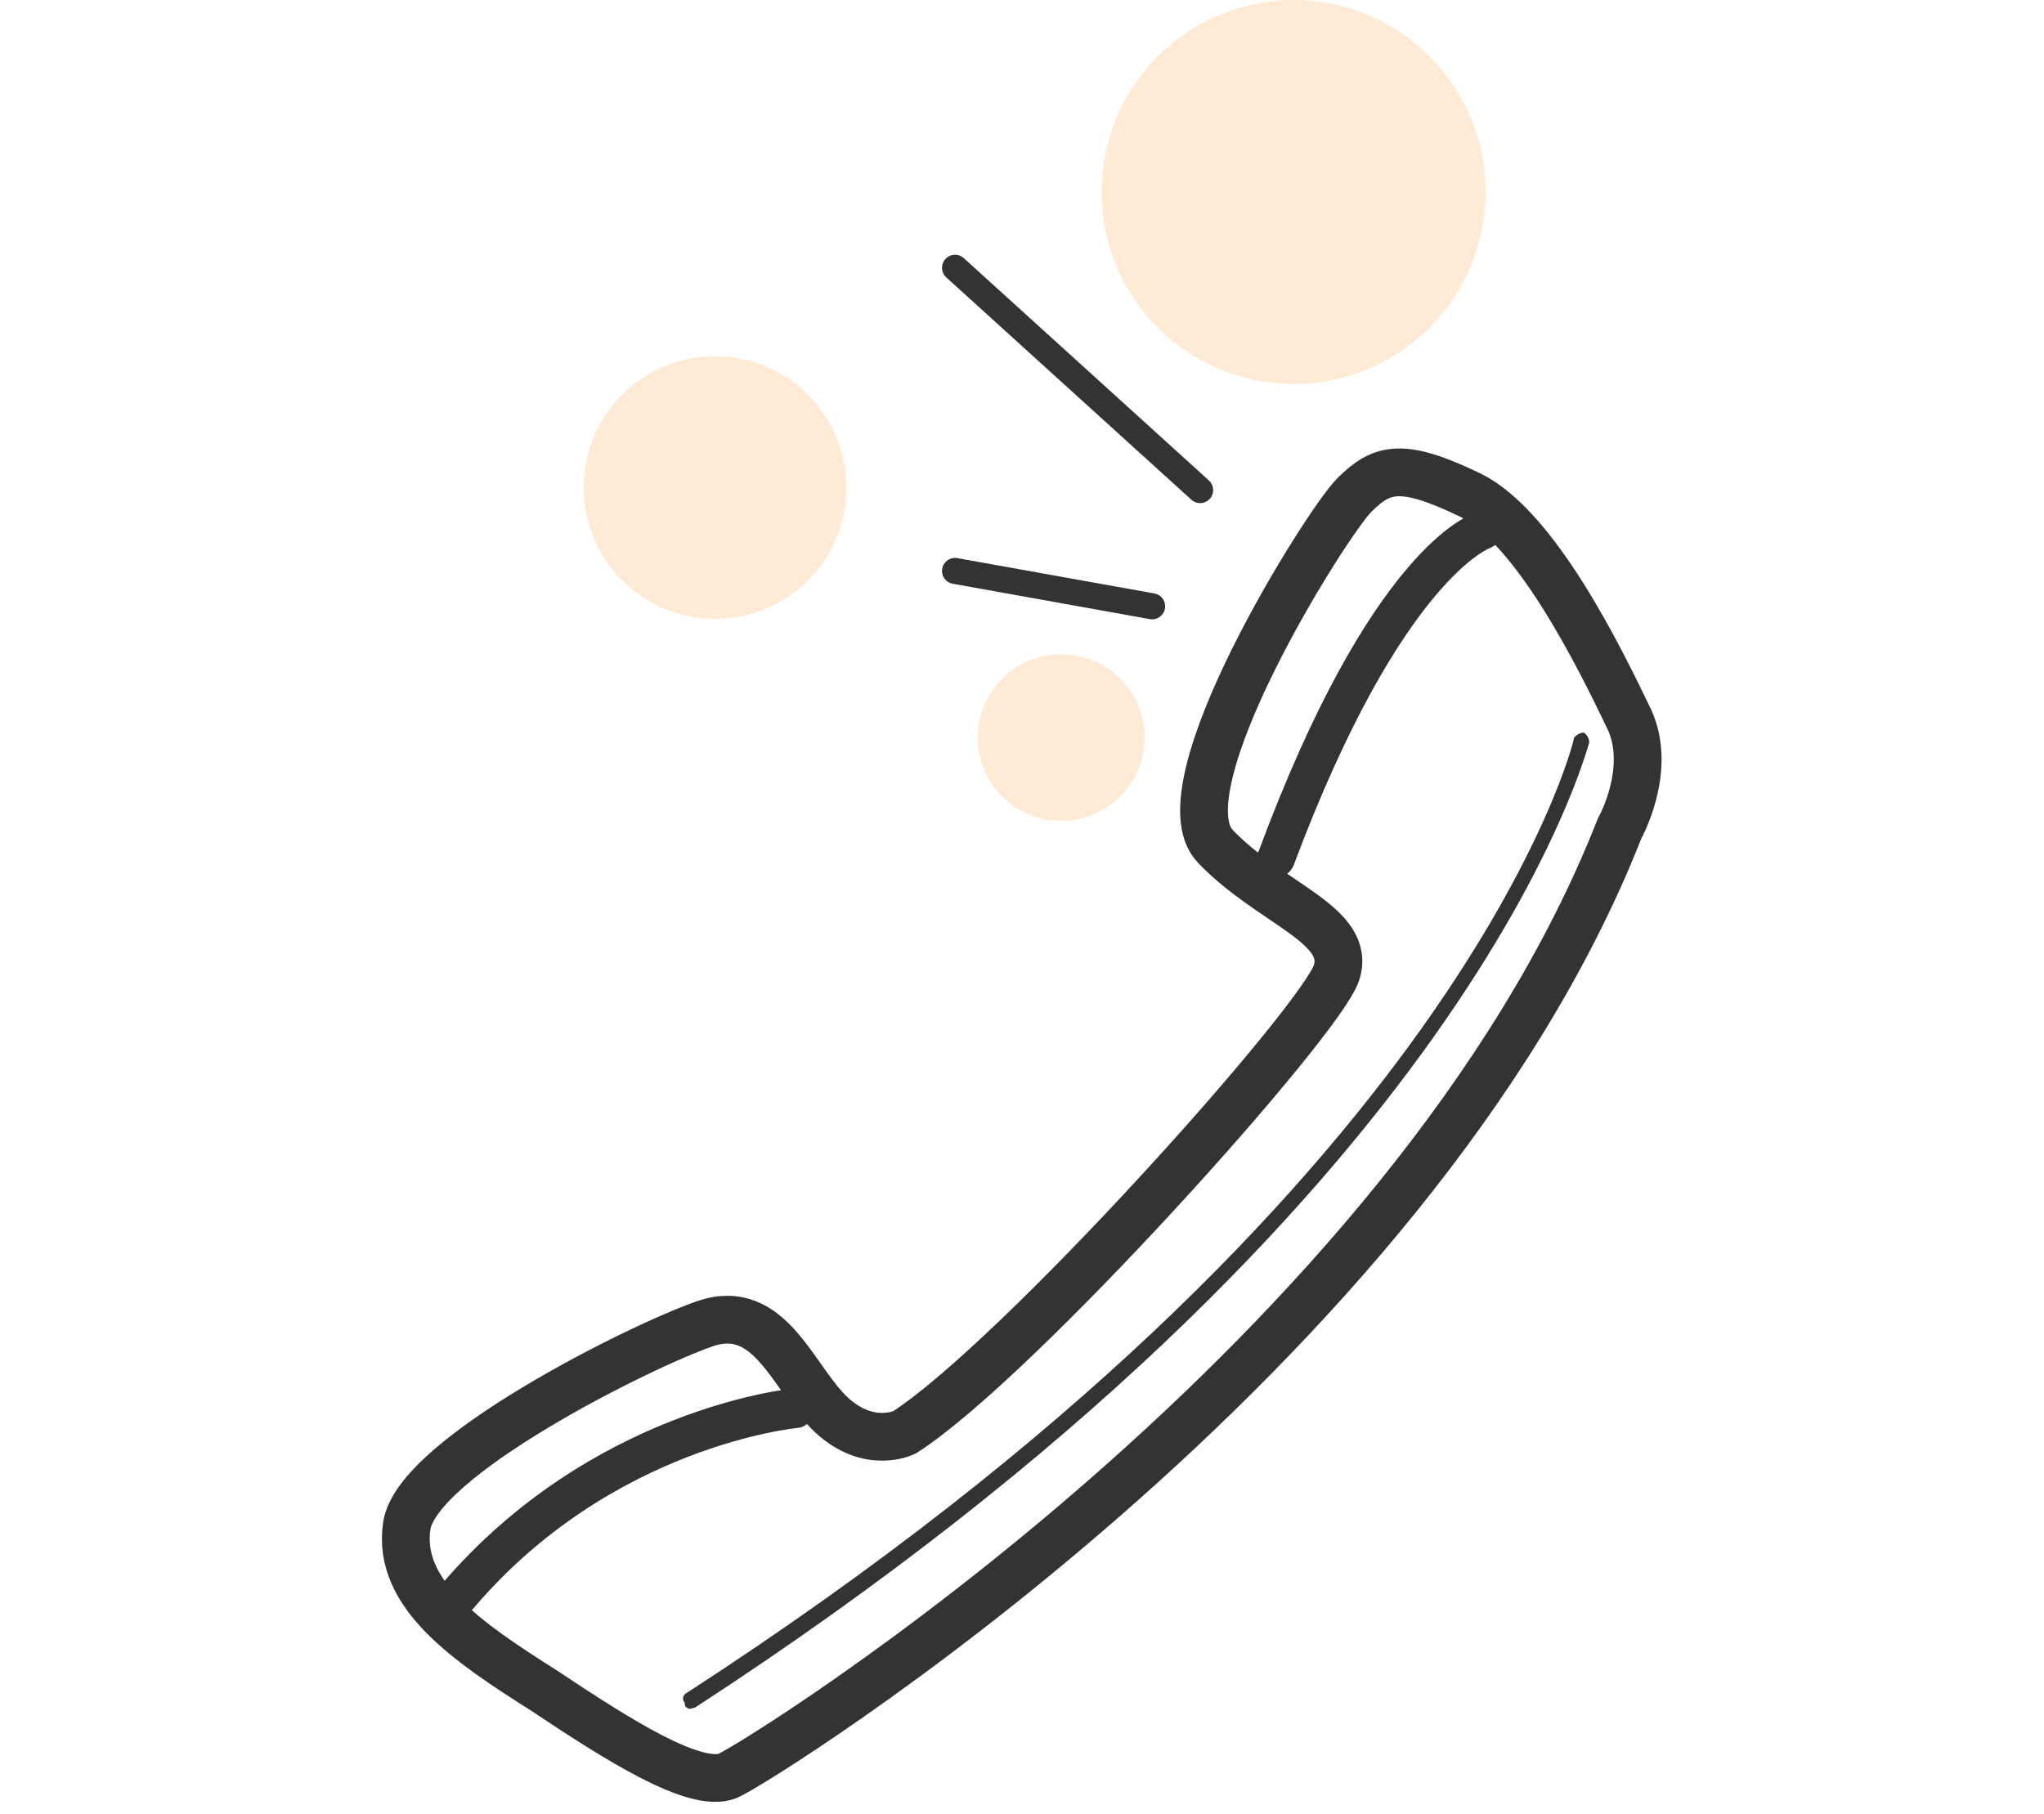 <?xml version="1.0" encoding="utf-8"?>
<!-- Generator: Adobe Illustrator 27.9.1, SVG Export Plug-In . SVG Version: 6.00 Build 0)  -->
<svg version="1.1" id="_レイヤー_2" xmlns="http://www.w3.org/2000/svg" xmlns:xlink="http://www.w3.org/1999/xlink" x="0px"
	 y="0px" viewBox="0 0 80.9 71.8" style="enable-background:new 0 0 80.9 71.8;" xml:space="preserve">
<style type="text/css">
	.st0{opacity:0.4;fill:#FFCC99;}
	.st1{fill:none;stroke:#333333;stroke-width:1.891;stroke-miterlimit:10;}
	.st2{fill:#333333;stroke:#333333;stroke-width:0.86;stroke-linecap:round;stroke-linejoin:round;stroke-miterlimit:10;}
	.st3{fill:#333333;}
	.st4{fill:none;stroke:#333333;stroke-width:1.031;stroke-linecap:round;stroke-linejoin:round;stroke-miterlimit:10;}
</style>
<g>
	<g>
		<circle class="st0" cx="42" cy="29.2" r="3.3"/>
		<circle class="st0" cx="28.3" cy="19.3" r="5.2"/>
		<circle class="st0" cx="51.2" cy="7.6" r="7.6"/>
	</g>
	<g>
		<g>
			<g>
				<path class="st1" d="M64.1,32.8c0,0,1.3-2.3,0.4-4.3c-1.2-2.5-3.7-7.6-6.3-8.9c-2.7-1.3-3.5-1.1-4.6,0
					c-1.1,1.1-7.7,11.6-5.5,13.9c2.2,2.3,5.4,3.1,4.8,5c-0.6,1.9-12.6,15.3-17.1,18.2c0,0-1.4,0.7-2.9-0.7c-1.5-1.4-2.4-4.5-5-3.6
					c-2.6,0.9-11.4,5.3-11.8,8c-0.4,2.7,2.4,4.6,5.4,6.5c3,2,6,3.9,7.3,3.4C30,69.8,55.9,53.7,64.1,32.8z"/>
				<path class="st2" d="M50.3,34.3C50.3,34.3,50.3,34.3,50.3,34.3c0.2,0.1,0.4,0,0.5-0.2c4.3-11.5,8-12.8,8-12.8
					c0.2-0.1,0.3-0.2,0.2-0.4c0-0.2-0.2-0.3-0.4-0.2c-0.2,0-4,1.3-8.4,13.2C50.1,34,50.1,34.2,50.3,34.3z"/>
				<path class="st2" d="M18,63.5c0.1,0.1,0.3,0,0.4-0.1c5.6-6.6,13.1-7.3,13.1-7.3c0.2,0,0.3-0.2,0.3-0.4c0-0.2-0.2-0.3-0.4-0.3
					c-0.1,0-7.8,0.8-13.6,7.6C17.7,63.1,17.8,63.3,18,63.5C17.9,63.4,17.9,63.5,18,63.5z"/>
				<path class="st3" d="M27.2,67.6c0.1,0.1,0.2,0,0.3,0c30.9-20.1,35.3-38,35.4-38.2c0-0.2-0.1-0.3-0.2-0.4c-0.2,0-0.3,0.1-0.4,0.2
					c0,0.2-4.4,17.9-35.1,37.8c-0.2,0.1-0.2,0.3-0.1,0.4C27.1,67.6,27.2,67.6,27.2,67.6z"/>
			</g>
		</g>
		<line class="st4" x1="37.8" y1="10.6" x2="47.5" y2="19.4"/>
		<line class="st4" x1="37.8" y1="22.6" x2="45.6" y2="24"/>
	</g>
</g>
</svg>
